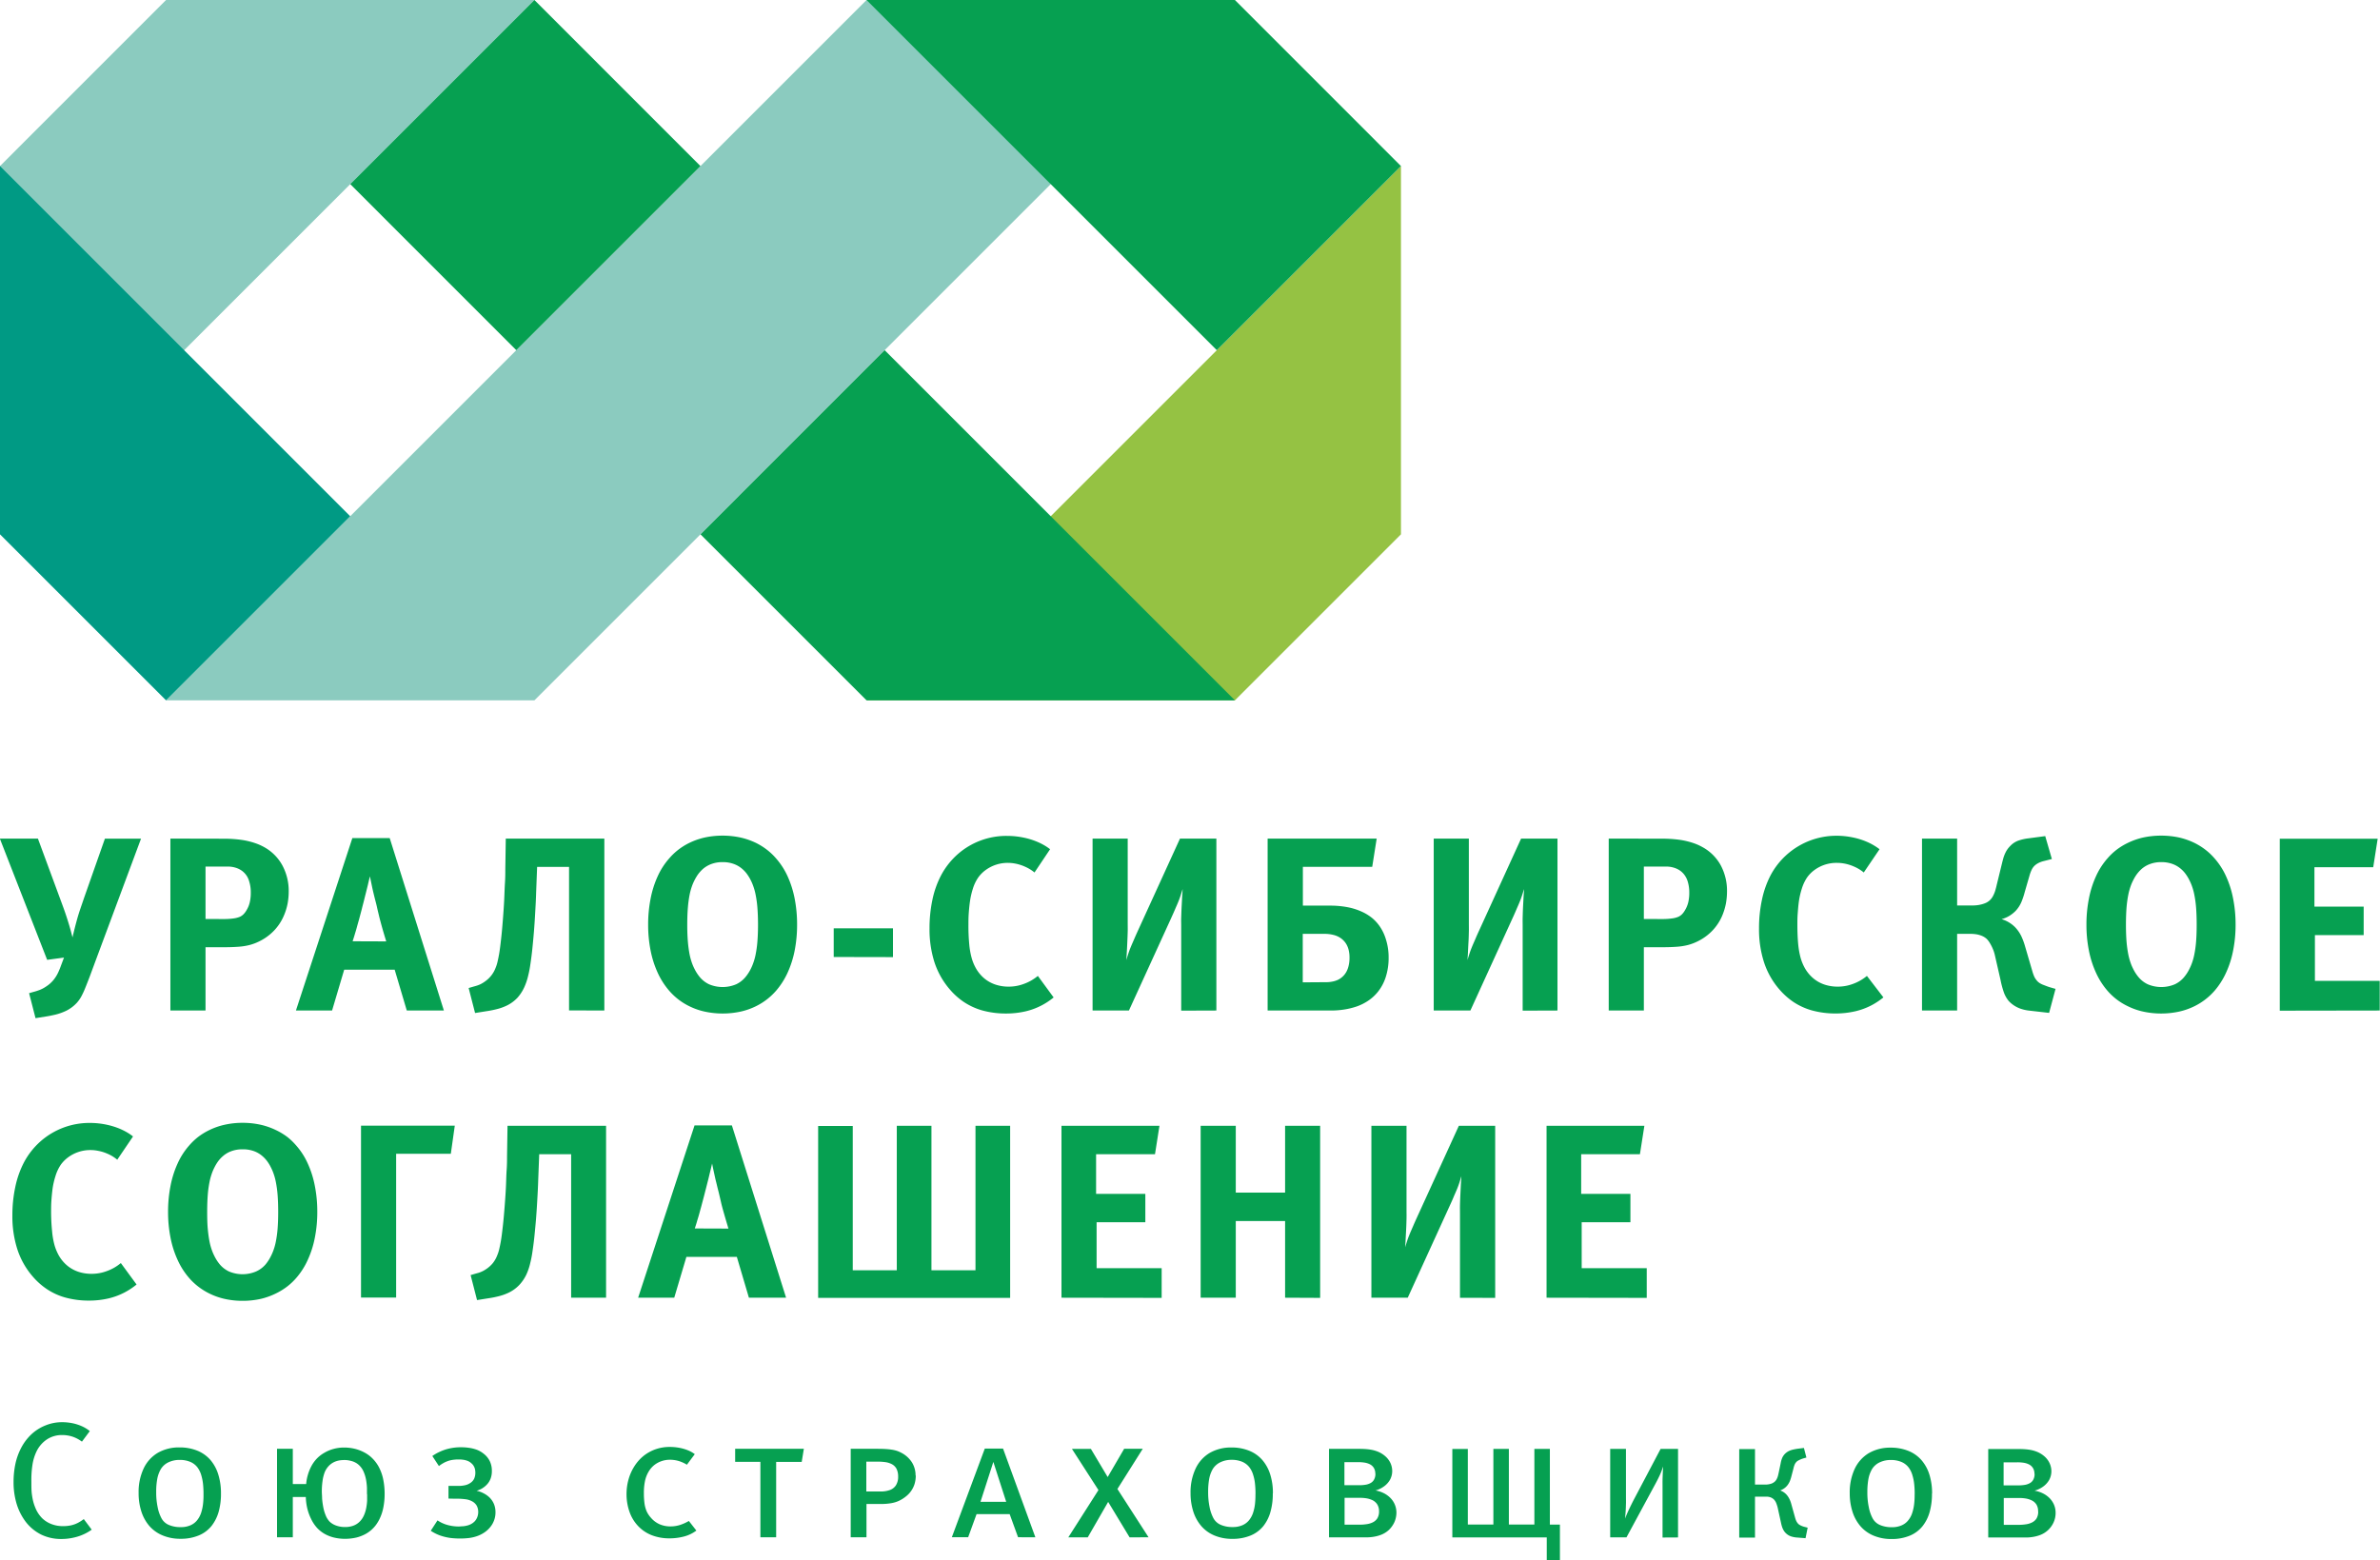 <svg id="Слой_1" data-name="Слой 1" xmlns="http://www.w3.org/2000/svg" viewBox="0 0 603.68 395.88"><title>uss</title><g id="_1537903175136" data-name=" 1537903175136"><polygon points="88.84 46.72 46.71 88.84 0 135.56 0 42.13 42.12 0 135.55 0 88.84 46.72" style="fill:#8bcbbf"/><path d="M219.84.49h93.43L135.59,178.17H42.16Q131,89.33,219.84.49Z" transform="translate(-0.04 -0.49)" style="fill:#8bcbbf"/><polygon points="355.35 135.56 313.23 177.68 219.8 177.68 266.51 130.97 308.64 88.84 355.35 42.13 341.31 28.09 355.35 42.13 355.35 135.56" style="fill:#95c243"/><path d="M131,89.33,88.88,47.2,135.59.49l42.12,42.13Zm88.84,88.84-42.12-42.12,46.71-46.72,88.84,88.84Z" transform="translate(-0.04 -0.49)" style="fill:#06a051;fill-rule:evenodd"/><polygon points="308.64 88.84 219.8 0 313.23 0 355.35 42.13 308.64 88.84" style="fill:#06a051;fill-rule:evenodd"/><polygon points="42.12 177.68 0 135.56 0 42.13 88.83 130.97 42.12 177.68" style="fill:#009a84;fill-rule:evenodd"/><path d="M9.65,213.24H0L12,244l4.27-.57-.75,2a19.32,19.32,0,0,1-.73,1.79,8.93,8.93,0,0,1-1.14,1.84,8,8,0,0,1-1.9,1.7,8.13,8.13,0,0,1-1.7.9c-.49.18-1,.35-1.56.49l-1.07.31,1.63,6.34,2.76-.44c.63-.1,1.39-.25,2.29-.46a14.19,14.19,0,0,0,2.78-1,9.24,9.24,0,0,0,2.65-2,8.5,8.5,0,0,0,1.11-1.56,20.83,20.83,0,0,0,1-2.15c.34-.83.74-1.85,1.18-3l1.57-4.24,11.42-30.69H26.65l-5.08,14.44c-.28.8-.54,1.57-.79,2.3s-.51,1.48-.76,2.27-.49,1.66-.75,2.64-.54,2.11-.84,3.4c-.27-1.08-.54-2.09-.81-3s-.57-1.85-.88-2.78-.67-1.92-1.07-3l-6-16.26ZM23.29,388.55l-2-2.67a9.61,9.61,0,0,1-1.57,1,7.37,7.37,0,0,1-1.71.6,9.44,9.44,0,0,1-2,.19,7.88,7.88,0,0,1-2.89-.51,6.93,6.93,0,0,1-2.43-1.54A8,8,0,0,1,9,383a11.47,11.47,0,0,1-.58-1.77,16.78,16.78,0,0,1-.35-2.14C8,378.3,8,377.4,8,376.39A25.06,25.06,0,0,1,8.29,372a11.94,11.94,0,0,1,1-3.25A7.61,7.61,0,0,1,12,365.63a6.87,6.87,0,0,1,3.76-1.07,8.43,8.43,0,0,1,2.64.4,8.22,8.22,0,0,1,2.42,1.28l2-2.68a8.94,8.94,0,0,0-2-1.23,11.61,11.61,0,0,0-2.4-.77,13.43,13.43,0,0,0-2.64-.26,11,11,0,0,0-4.18.81A11.39,11.39,0,0,0,8,364.38a12.94,12.94,0,0,0-2.64,3.53,15.92,15.92,0,0,0-1.4,3.9,22.08,22.08,0,0,0-.48,4.66,18.94,18.94,0,0,0,.8,5.62,14.46,14.46,0,0,0,2.33,4.54,11.31,11.31,0,0,0,3.87,3.18,11.45,11.45,0,0,0,5.07,1.12,14.07,14.07,0,0,0,4.15-.6,12.27,12.27,0,0,0,3.63-1.78Zm32.8-9.19a15.87,15.87,0,0,0-.64-4.64A10.3,10.3,0,0,0,53.51,371a8.74,8.74,0,0,0-3.29-2.42,11.74,11.74,0,0,0-4.66-.88,10.72,10.72,0,0,0-5.54,1.4,9.13,9.13,0,0,0-3.57,4,14,14,0,0,0-1.25,6.16,14.91,14.91,0,0,0,.68,4.64,10.61,10.61,0,0,0,2,3.68A9,9,0,0,0,41.23,390a11.44,11.44,0,0,0,4.58.88,11.73,11.73,0,0,0,4.67-.86,8.11,8.11,0,0,0,3.2-2.38A10.36,10.36,0,0,0,55.51,384a16.89,16.89,0,0,0,.58-4.64Zm-4.43.29a18.78,18.78,0,0,1-.12,2.38,11.11,11.11,0,0,1-.48,2.24,5.92,5.92,0,0,1-1,1.88,4.39,4.39,0,0,1-1.67,1.29,5.88,5.88,0,0,1-2.51.48,7.31,7.31,0,0,1-3-.55,3.81,3.81,0,0,1-1.84-1.62,9.84,9.84,0,0,1-1-2.83,18,18,0,0,1-.38-3.9,17.55,17.55,0,0,1,.28-3.39,7.82,7.82,0,0,1,.89-2.42,4.51,4.51,0,0,1,1.91-1.72,6.46,6.46,0,0,1,2.85-.62,6.78,6.78,0,0,1,2.72.5,4.48,4.48,0,0,1,1.77,1.34,6.21,6.21,0,0,1,1,2,12.39,12.39,0,0,1,.47,2.38,24.39,24.39,0,0,1,.11,2.58ZM74.31,377v-8.95h-4v22.45h4V380.28h3.3a14,14,0,0,0,.35,2.8,12.59,12.59,0,0,0,1,2.78,9.26,9.26,0,0,0,1.6,2.36,8.15,8.15,0,0,0,1.76,1.38,9.23,9.23,0,0,0,2.33.94,11.89,11.89,0,0,0,2.93.35,12.78,12.78,0,0,0,2.87-.33,9.83,9.83,0,0,0,2.32-.9,8.14,8.14,0,0,0,2.75-2.46,9.73,9.73,0,0,0,1-1.81,11.58,11.58,0,0,0,.77-2.54,17.51,17.51,0,0,0,.31-3.37,18.29,18.29,0,0,0-.41-3.92,11.71,11.71,0,0,0-1.12-3,9.47,9.47,0,0,0-1.65-2.16A8.37,8.37,0,0,0,92.5,369a10.34,10.34,0,0,0-2.39-.93,11.49,11.49,0,0,0-2.8-.34,10.1,10.1,0,0,0-2.66.35,9.35,9.35,0,0,0-2.37,1,8.3,8.3,0,0,0-1.91,1.49A8.82,8.82,0,0,0,79,372.49a11.62,11.62,0,0,0-.89,2.24A11,11,0,0,0,77.7,377Zm18.85,2.55c0,.48,0,1,0,1.65a14.17,14.17,0,0,1-.23,1.88,8.38,8.38,0,0,1-.58,1.86,5.07,5.07,0,0,1-1.07,1.58,4.55,4.55,0,0,1-.84.66,4.5,4.5,0,0,1-1.21.51,6,6,0,0,1-1.67.21,6.46,6.46,0,0,1-2.29-.39,4.56,4.56,0,0,1-1.64-1,5,5,0,0,1-1-1.62,10.45,10.45,0,0,1-.6-2.06,20.86,20.86,0,0,1-.29-2.13c0-.69-.07-1.31-.07-1.83a18.19,18.19,0,0,1,.17-2.57A10,10,0,0,1,82.4,374a5.19,5.19,0,0,1,1.23-1.8,4.74,4.74,0,0,1,1.32-.86,5.71,5.71,0,0,1,1.29-.36,9.16,9.16,0,0,1,1.07-.08,6.38,6.38,0,0,1,1.72.21,4.68,4.68,0,0,1,1.28.5,4.23,4.23,0,0,1,.88.67,5,5,0,0,1,1.12,1.68,9.29,9.29,0,0,1,.59,2,16.28,16.28,0,0,1,.22,2c0,.63,0,1.17,0,1.61Zm22.44,1.17a15.69,15.69,0,0,1,2.44.12,4.64,4.64,0,0,1,1.91.63,2.94,2.94,0,0,1,1,1,3.36,3.36,0,0,1,.39,1.61,3.66,3.66,0,0,1-.26,1.36,3.26,3.26,0,0,1-.58.95,3.7,3.7,0,0,1-.67.57,4,4,0,0,1-1.11.51,6.5,6.5,0,0,1-1.2.23c-.41,0-.78.06-1.12.06a10.72,10.72,0,0,1-2.69-.34,8.54,8.54,0,0,1-2.7-1.21l-1.71,2.64a11.17,11.17,0,0,0,2.42,1.21,13.78,13.78,0,0,0,2.5.6,19.67,19.67,0,0,0,2.56.15,18.49,18.49,0,0,0,2.16-.12,9.84,9.84,0,0,0,2.31-.56,7.83,7.83,0,0,0,2.22-1.28,6.65,6.65,0,0,0,1.34-1.52,6,6,0,0,0,.71-1.62,5.69,5.69,0,0,0,.2-1.55,5.53,5.53,0,0,0-.35-2,5.09,5.09,0,0,0-1.24-1.83,6.24,6.24,0,0,0-1.45-1,6.59,6.59,0,0,0-1.76-.63,5.65,5.65,0,0,0,1.39-.59,5.55,5.55,0,0,0,1.07-.83,4.53,4.53,0,0,0,1.09-1.64,5.39,5.39,0,0,0,.33-2,5.59,5.59,0,0,0-.48-2.35,5.34,5.34,0,0,0-1.61-2,6.4,6.4,0,0,0-1.74-1,9.4,9.4,0,0,0-2-.49,13.3,13.3,0,0,0-2-.14,13,13,0,0,0-3.14.36,11.84,11.84,0,0,0-2.41.86,11.3,11.3,0,0,0-1.72,1l1.67,2.55a8.16,8.16,0,0,1,1-.68,6.32,6.32,0,0,1,1.11-.53,6,6,0,0,1,1.32-.35,9.31,9.31,0,0,1,1.48-.11,7.58,7.58,0,0,1,1.16.06,5.17,5.17,0,0,1,1.16.28,3,3,0,0,1,1,.62,2.49,2.49,0,0,1,.65.8,2.69,2.69,0,0,1,.29.82,4.21,4.21,0,0,1,.07.76,3.77,3.77,0,0,1-.29,1.51,2.69,2.69,0,0,1-1,1.12,3.78,3.78,0,0,1-1.23.54,7.84,7.84,0,0,1-1.35.19l-1.26,0h-1.68v3.22Zm61.09,8.1-1.92-2.46a11.35,11.35,0,0,1-2.21,1,7.93,7.93,0,0,1-2.43.38,6.88,6.88,0,0,1-2.77-.54,6.25,6.25,0,0,1-2.2-1.64A6.58,6.58,0,0,1,164.1,384a7.77,7.77,0,0,1-.57-2,18.77,18.77,0,0,1-.17-2.68,14.68,14.68,0,0,1,.28-3.09,7.82,7.82,0,0,1,.85-2.26,6.16,6.16,0,0,1,1.38-1.69,6.24,6.24,0,0,1,1.88-1.07,6.47,6.47,0,0,1,2.22-.38,7.76,7.76,0,0,1,2.23.32,8.67,8.67,0,0,1,2.07.94l2-2.68a7.58,7.58,0,0,0-1.79-1,11.36,11.36,0,0,0-2.19-.62,13.05,13.05,0,0,0-2.34-.21,10.75,10.75,0,0,0-3.74.63,10.43,10.43,0,0,0-3.05,1.74,10.82,10.82,0,0,0-2.27,2.63,12.38,12.38,0,0,0-1.43,3.26,13.64,13.64,0,0,0-.5,3.69,13.38,13.38,0,0,0,.76,4.54,10,10,0,0,0,2.15,3.55,9.53,9.53,0,0,0,3.4,2.32,12.17,12.17,0,0,0,4.52.83,14.41,14.41,0,0,0,3.86-.5,9,9,0,0,0,3.07-1.51Zm27.21-20.77H186.51v3.31h6.4v19.14h4V371.38h6.48l.54-3.31Zm28.37,6.77a6.19,6.19,0,0,0-.91-3.31,7,7,0,0,0-2.55-2.37,9.26,9.26,0,0,0-1-.47,7.68,7.68,0,0,0-1.23-.34,15.17,15.17,0,0,0-1.73-.21c-.68-.05-1.51-.07-2.51-.07h-6.52v22.45h4v-8.45h3.64a14.9,14.9,0,0,0,2.55-.19,7.85,7.85,0,0,0,2-.59,8.4,8.4,0,0,0,1.72-1.06,6.5,6.5,0,0,0,1.35-1.37,6.36,6.36,0,0,0,.91-1.78,7.12,7.12,0,0,0,.33-2.24Zm-4.42.25a4,4,0,0,1-.58,2.27,3.07,3.07,0,0,1-1.58,1.19,6.78,6.78,0,0,1-2.36.35h-3.55v-7.57h2.93a13.35,13.35,0,0,1,1.94.13,5,5,0,0,1,1.64.53,2.84,2.84,0,0,1,1.14,1.14A4.25,4.25,0,0,1,227.85,375.09Zm34.81,15.43L254.46,368h-4.63l-8.36,22.49h4.14l2.13-5.86h8.4l2.13,5.86Zm-7.4-9h-6.52L252,371.38Zm36.11,9-7.9-12.25,6.43-10.2h-4.72L281,375.22l-4.26-7.15h-4.81l6.73,10.45-7.65,12h4.93l5.18-9,5.44,9Zm31.54-11.16a15.54,15.54,0,0,0-.64-4.64,10.3,10.3,0,0,0-1.94-3.68,8.66,8.66,0,0,0-3.29-2.42,11.67,11.67,0,0,0-4.66-.88,10.72,10.72,0,0,0-5.54,1.4,9.11,9.11,0,0,0-3.56,4,14.15,14.15,0,0,0-1.26,6.16,15.21,15.21,0,0,0,.68,4.64,10.63,10.63,0,0,0,2,3.68,8.89,8.89,0,0,0,3.32,2.42,11.47,11.47,0,0,0,4.58.88,11.78,11.78,0,0,0,4.68-.86,8.18,8.18,0,0,0,3.2-2.38,10.18,10.18,0,0,0,1.82-3.65,16.52,16.52,0,0,0,.58-4.64Zm-4.43.29a20.85,20.85,0,0,1-.11,2.38,11.11,11.11,0,0,1-.48,2.24,5.92,5.92,0,0,1-1,1.88,4.39,4.39,0,0,1-1.67,1.29,5.92,5.92,0,0,1-2.51.48,7.28,7.28,0,0,1-3-.55,3.84,3.84,0,0,1-1.85-1.62,10.15,10.15,0,0,1-1-2.83,18.6,18.6,0,0,1-.38-3.9,18.39,18.39,0,0,1,.28-3.39,7.82,7.82,0,0,1,.89-2.42,4.59,4.59,0,0,1,1.92-1.72,6.42,6.42,0,0,1,2.84-.62,6.83,6.83,0,0,1,2.73.5,4.62,4.62,0,0,1,1.77,1.34,6,6,0,0,1,1,2,11,11,0,0,1,.47,2.38,22,22,0,0,1,.11,2.58Zm30.43-1a6.6,6.6,0,0,0,2.12-1,5.36,5.36,0,0,0,1.55-1.67,4.61,4.61,0,0,0,.59-2.26,4.9,4.9,0,0,0-.49-2.13,5.27,5.27,0,0,0-1.37-1.72,6.59,6.59,0,0,0-2-1.16,9,9,0,0,0-1.21-.35,12.6,12.6,0,0,0-1.53-.21c-.6-.05-1.34-.07-2.24-.07h-7.19v22.45h7.82c.81,0,1.51,0,2.11,0a11,11,0,0,0,1.62-.18,9.42,9.42,0,0,0,1.49-.4,6.32,6.32,0,0,0,2.15-1.3,6.52,6.52,0,0,0,1.41-2,6.12,6.12,0,0,0,.5-2.36,5.28,5.28,0,0,0-1.58-3.8,6.47,6.47,0,0,0-1.68-1.19,7.55,7.55,0,0,0-2-.65Zm0-4.27a3,3,0,0,1-.35,1.51,2.19,2.19,0,0,1-.92.89,3.93,3.93,0,0,1-1.32.42,9.75,9.75,0,0,1-1.55.11h-3.72v-5.85h3.47a9.83,9.83,0,0,1,1.53.1,4.6,4.6,0,0,1,1.42.42,2.46,2.46,0,0,1,1,.88,2.7,2.7,0,0,1,.41,1.52Zm.92,9.57a3.29,3.29,0,0,1-.45,1.79,2.94,2.94,0,0,1-1.16,1,5.12,5.12,0,0,1-1.6.46,11.53,11.53,0,0,1-1.77.12h-3.76v-6.81h3.85a10,10,0,0,1,1.73.13,5.74,5.74,0,0,1,1.58.51,3,3,0,0,1,1.14,1.05A3.24,3.24,0,0,1,349.83,383.91Zm22.52-15.84h-3.93v22.45h23.95v5.85h3.34v-9.11h-2.55V368.07h-3.93v19.19h-6.47V368.07h-3.93v19.19h-6.48V368.07Zm53.32,22.45V368.07h-4.42L414.43,381c-.44.85-.83,1.65-1.2,2.43s-.7,1.54-1,2.33c.07-.72.12-1.39.16-2s.05-1.22.07-1.78,0-1.13,0-1.68V368.07h-4v22.45h4.13L420,376.81c.22-.41.44-.83.65-1.26s.43-.87.63-1.36.4-1,.6-1.64c0,.5-.06,1.06-.08,1.64s-.05,1.17-.06,1.76,0,1.12,0,1.61v13Zm31.93-22.7-1.38.17q-.51.06-1.08.18a6,6,0,0,0-1.15.33,3.87,3.87,0,0,0-1,.62,3.48,3.48,0,0,0-.91,1.24,6.37,6.37,0,0,0-.38,1.35l-.42,2c-.06.33-.14.65-.22,1a3.93,3.93,0,0,1-.32.91,2.15,2.15,0,0,1-.55.75,2.59,2.59,0,0,1-1.06.56,5,5,0,0,1-1.19.18c-.38,0-.72,0-1,0h-1.75v-9h-4v22.45h4V380.19h2.17l.89,0a3.35,3.35,0,0,1,.89.18,2.47,2.47,0,0,1,.81.5,2.78,2.78,0,0,1,.64,1,8.44,8.44,0,0,1,.45,1.54l.75,3.43a9.14,9.14,0,0,0,.26,1,4.73,4.73,0,0,0,.46,1,3.45,3.45,0,0,0,.87.93,3.39,3.39,0,0,0,1.11.55,6.12,6.12,0,0,0,1.22.23l1.3.1,1,.08.54-2.67-.83-.21a4.51,4.51,0,0,1-1.06-.41,2,2,0,0,1-.49-.34,2.86,2.86,0,0,1-.52-.76,5.84,5.84,0,0,1-.27-.75l-1-3.59a6.25,6.25,0,0,0-.68-1.62,4.39,4.39,0,0,0-.65-.84,4,4,0,0,0-.61-.5,4.31,4.31,0,0,0-.86-.42,4.91,4.91,0,0,0,.86-.43,4.24,4.24,0,0,0,.56-.43l.3-.31a4.71,4.71,0,0,0,.76-1.27,11,11,0,0,0,.41-1.32l.46-1.76a6.33,6.33,0,0,1,.3-1,2.33,2.33,0,0,1,.62-.87,2.87,2.87,0,0,1,.57-.33,6.51,6.51,0,0,1,.72-.31c.24-.08.45-.15.63-.19l.46-.13Zm32.51,11.54a15.87,15.87,0,0,0-.64-4.64,10.3,10.3,0,0,0-1.94-3.68,8.74,8.74,0,0,0-3.29-2.42,11.7,11.7,0,0,0-4.66-.88,10.72,10.72,0,0,0-5.54,1.4,9.19,9.19,0,0,0-3.57,4,14.15,14.15,0,0,0-1.25,6.16,15.21,15.21,0,0,0,.68,4.64,10.47,10.47,0,0,0,2,3.68,8.89,8.89,0,0,0,3.32,2.42,11.47,11.47,0,0,0,4.58.88,11.81,11.81,0,0,0,4.68-.86,8.15,8.15,0,0,0,3.19-2.38,10.2,10.2,0,0,0,1.83-3.65,16.89,16.89,0,0,0,.58-4.64Zm-4.43.29a18.78,18.78,0,0,1-.12,2.38,11.11,11.11,0,0,1-.48,2.24,5.73,5.73,0,0,1-1,1.88,4.32,4.32,0,0,1-1.67,1.29,5.87,5.87,0,0,1-2.5.48,7.36,7.36,0,0,1-3-.55,3.86,3.86,0,0,1-1.84-1.62,9.84,9.84,0,0,1-1-2.83,18,18,0,0,1-.38-3.9,18.39,18.39,0,0,1,.28-3.39,7.82,7.82,0,0,1,.89-2.42,4.51,4.51,0,0,1,1.91-1.72,6.46,6.46,0,0,1,2.85-.62,6.78,6.78,0,0,1,2.72.5,4.48,4.48,0,0,1,1.77,1.34,5.84,5.84,0,0,1,1,2,11.67,11.67,0,0,1,.47,2.38,22,22,0,0,1,.11,2.58Zm30.43-1a6.6,6.6,0,0,0,2.12-1,5.36,5.36,0,0,0,1.55-1.67,4.61,4.61,0,0,0,.59-2.26,4.91,4.91,0,0,0-.5-2.13,5.24,5.24,0,0,0-1.36-1.72,6.64,6.64,0,0,0-2-1.16,8.41,8.41,0,0,0-1.2-.35,12.79,12.79,0,0,0-1.54-.21c-.59-.05-1.33-.07-2.23-.07h-7.19v22.45h7.82c.81,0,1.51,0,2.11,0a11.14,11.14,0,0,0,1.62-.18,9.42,9.42,0,0,0,1.49-.4,6.12,6.12,0,0,0,3.55-3.28,5.78,5.78,0,0,0,.5-2.36,5.21,5.21,0,0,0-.42-2.12,5.4,5.4,0,0,0-1.15-1.68,6.36,6.36,0,0,0-1.69-1.19,7.48,7.48,0,0,0-2-.65Zm0-4.27a3,3,0,0,1-.35,1.51,2.19,2.19,0,0,1-.92.89,3.93,3.93,0,0,1-1.32.42,9.84,9.84,0,0,1-1.55.11h-3.72v-5.85h3.47a9.83,9.83,0,0,1,1.53.1,4.62,4.62,0,0,1,1.41.42,2.55,2.55,0,0,1,1,.88,2.7,2.7,0,0,1,.41,1.52Zm.91,9.57a3.29,3.29,0,0,1-.44,1.79,2.9,2.9,0,0,1-1.17,1,5,5,0,0,1-1.6.46,11.4,11.4,0,0,1-1.76.12h-3.76v-6.81h3.85a10,10,0,0,1,1.73.13,5.56,5.56,0,0,1,1.57.51,2.91,2.91,0,0,1,1.15,1.05A3.24,3.24,0,0,1,517,383.91ZM153.77,329.72V286.11h-25l-.12,7.72c0,1,0,2.13-.1,3.5s-.11,2.86-.19,4.45-.2,3.25-.33,4.92-.27,3.31-.45,4.88-.33,2.86-.51,3.85-.34,1.74-.48,2.28a8.89,8.89,0,0,1-.39,1.16A7.55,7.55,0,0,1,125,321a7.9,7.9,0,0,1-1.31,1.23,9.47,9.47,0,0,1-1.15.72,8.21,8.21,0,0,1-1,.42l-1.07.3-1.06.31,1.63,6.34,2.76-.44a24.06,24.06,0,0,0,2.67-.52,13.08,13.08,0,0,0,2.76-1,9.18,9.18,0,0,0,2.54-1.89,10.44,10.44,0,0,0,1.76-2.58,14.87,14.87,0,0,0,1-2.94,27.4,27.4,0,0,0,.59-3.08c.19-1.27.36-2.6.5-4s.27-2.77.38-4.14.2-2.69.27-3.95.14-2.4.19-3.43.08-1.88.1-2.57l.25-6.47h8.1v36.4Zm45.66,0L185.68,286h-9.47L161.9,329.72h9.16l3.08-10.35h12.8L190,329.72Zm-23.16-17.57c.2-.61.39-1.17.54-1.71s.34-1.11.51-1.71.34-1.27.55-2l.72-2.71c.13-.49.27-1.07.45-1.75s.35-1.4.55-2.16.37-1.53.56-2.29.36-1.47.51-2.14c.2,1,.39,1.89.55,2.61s.29,1.35.43,1.89.26,1.07.38,1.56.26,1,.4,1.59.35,1.48.53,2.28.44,1.73.74,2.78.67,2.32,1.12,3.79Zm40.07-26h-8.78v43.61h48.7V286.11h-8.79v36.65H236.3V286.11h-8.79v36.65H216.34V286.11Zm78.35,43.61v-7.53h-16.5V310.58h12.36v-7.21H278.06V293.32H293l1.13-7.21H269.28v43.61Zm40.2,0V286.11H326v16.94H313.49V286.11h-8.91v43.61h8.91V310.27H326v19.45Zm44.4,0V286.11h-9.22l-10.61,23.22c-.35.77-.69,1.52-1,2.25s-.66,1.49-1,2.34-.66,1.84-1,3c.05-.7.09-1.46.13-2.3s.09-1.67.13-2.52.06-1.66.08-2.43,0-1.42,0-2V286.11h-8.91v43.61h9.22l10.6-23.22c.36-.78.7-1.52,1-2.25s.66-1.49,1-2.34.66-1.85,1-3c0,.7-.1,1.46-.14,2.3s-.08,1.67-.12,2.52-.07,1.66-.09,2.43,0,1.42,0,2v21.58Zm38.44,0v-7.53h-16.5V310.58h12.36v-7.21H401.1V293.32H416l1.13-7.21H392.32v43.61ZM43.26,213.24v43.62h8.91V240.8H57c1.42,0,2.64-.05,3.66-.13a15.66,15.66,0,0,0,2.71-.44,12.66,12.66,0,0,0,2.35-.88,13.14,13.14,0,0,0,3.88-2.82,12.48,12.48,0,0,0,2.29-3.4A14.82,14.82,0,0,0,73,229.67a17,17,0,0,0,.27-3A13.65,13.65,0,0,0,71.64,220,11.68,11.68,0,0,0,67,215.38a13.71,13.71,0,0,0-2.28-1,19.16,19.16,0,0,0-3.27-.79,31.69,31.69,0,0,0-4.49-.32Zm8.91,20.4v-13.3h5.58a6.64,6.64,0,0,1,2.19.33,5.38,5.38,0,0,1,1.48.75,4.9,4.9,0,0,1,1.82,2.66,9.22,9.22,0,0,1,.41,2.85,10.53,10.53,0,0,1-.18,2.1,6.75,6.75,0,0,1-.88,2.35,5,5,0,0,1-.73,1,3.2,3.2,0,0,1-1,.71,6.34,6.34,0,0,1-1.62.41,17,17,0,0,1-2.48.15Zm60.46,23.22L98.89,213.12H89.41L75.1,256.86h9.17l3.07-10.35h12.81l3.07,10.35ZM89.48,239.29c.2-.61.38-1.17.54-1.72s.34-1.1.5-1.7.35-1.28.56-2l.72-2.71c.12-.49.27-1.08.45-1.76s.34-1.39.54-2.15l.57-2.29c.17-.77.35-1.47.51-2.15.2,1,.39,1.9.54,2.62s.3,1.35.43,1.89.26,1.07.39,1.56.26,1,.4,1.59c.15.72.34,1.48.53,2.28s.44,1.73.73,2.78.67,2.32,1.12,3.79Zm63.85,17.57V213.24h-25l-.12,7.72c0,1,0,2.14-.09,3.51s-.12,2.85-.2,4.45-.2,3.25-.33,4.92-.27,3.3-.45,4.88-.33,2.86-.51,3.84-.34,1.75-.48,2.28a8.38,8.38,0,0,1-.39,1.16,7.32,7.32,0,0,1-2.57,3.39,8.53,8.53,0,0,1-1.15.73,6.89,6.89,0,0,1-1,.41c-.33.11-.69.2-1.06.31l-1.07.31,1.63,6.34,2.76-.44a26.61,26.61,0,0,0,2.67-.52,13.08,13.08,0,0,0,2.76-1,9.38,9.38,0,0,0,2.54-1.89A10.63,10.63,0,0,0,133,251a15.1,15.1,0,0,0,1-2.94,27.4,27.4,0,0,0,.59-3.08c.19-1.27.36-2.6.5-4s.27-2.76.38-4.14.2-2.69.27-3.94.14-2.41.19-3.43.08-1.88.1-2.57l.25-6.47h8.1v36.4Zm30-44.37a21.38,21.38,0,0,0-4.65.5,18.12,18.12,0,0,0-3.77,1.33,16.51,16.51,0,0,0-2.95,1.85,15.65,15.65,0,0,0-2.18,2.1,18.17,18.17,0,0,0-2.92,4.53,25,25,0,0,0-1.8,5.7,33.67,33.67,0,0,0-.62,6.59,33.2,33.2,0,0,0,.62,6.53,24.92,24.92,0,0,0,1.8,5.65,19,19,0,0,0,2.92,4.57,16.2,16.2,0,0,0,2.18,2.09,16,16,0,0,0,2.95,1.85,17,17,0,0,0,3.77,1.33,21.54,21.54,0,0,0,9.32,0,17.32,17.32,0,0,0,3.76-1.33,16.25,16.25,0,0,0,5.13-3.94,19.3,19.3,0,0,0,2.92-4.57,25.43,25.43,0,0,0,1.8-5.65,34,34,0,0,0,.61-6.53,34.48,34.48,0,0,0-.61-6.59,25.53,25.53,0,0,0-1.8-5.7,18.46,18.46,0,0,0-2.92-4.53,15.75,15.75,0,0,0-2.19-2.1,16.78,16.78,0,0,0-2.94-1.85A18.44,18.44,0,0,0,188,213,21.57,21.57,0,0,0,183.36,212.49Zm0,6.72a8.11,8.11,0,0,1,2.95.51,6.8,6.8,0,0,1,2.06,1.24,7.45,7.45,0,0,1,1.35,1.53,10.22,10.22,0,0,1,.8,1.36,12.07,12.07,0,0,1,.62,1.47,14.27,14.27,0,0,1,.59,2.15,27.16,27.16,0,0,1,.44,3.15c.1,1.24.17,2.73.17,4.47s-.07,3.18-.17,4.42a27.6,27.6,0,0,1-.44,3.14,14.45,14.45,0,0,1-.59,2.14,12.07,12.07,0,0,1-.62,1.47,10.66,10.66,0,0,1-1.44,2.2,6.84,6.84,0,0,1-2.28,1.74,8.8,8.8,0,0,1-6.88,0,6.94,6.94,0,0,1-2.28-1.74,10.6,10.6,0,0,1-1.43-2.2,12,12,0,0,1-.63-1.47,15.79,15.79,0,0,1-.59-2.14,30.34,30.34,0,0,1-.43-3.14c-.11-1.24-.17-2.71-.17-4.42s.06-3.23.17-4.47a29.81,29.81,0,0,1,.43-3.15,15.57,15.57,0,0,1,.59-2.15,12,12,0,0,1,.63-1.47,12.71,12.71,0,0,1,.79-1.36,8.87,8.87,0,0,1,1.35-1.53,7,7,0,0,1,2.07-1.24,8.06,8.06,0,0,1,2.94-.51Zm43.21,24.1V236H211.51v7.28Zm36.75,4.77a11.75,11.75,0,0,1-3.48,2,11,11,0,0,1-3.93.72,10.54,10.54,0,0,1-3.09-.44,8.81,8.81,0,0,1-2.94-1.53A9.43,9.43,0,0,1,247.5,246a11.67,11.67,0,0,1-1-2.47,19.51,19.51,0,0,1-.61-3.44,49.05,49.05,0,0,1-.21-4.94c0-.85,0-1.79.07-2.83s.17-2.11.33-3.22a19.74,19.74,0,0,1,.74-3.19,10.43,10.43,0,0,1,1.31-2.75,8.38,8.38,0,0,1,1.89-1.92,9.45,9.45,0,0,1,5.64-1.84,10.05,10.05,0,0,1,1.88.18,11.15,11.15,0,0,1,2.39.74,10.33,10.33,0,0,1,2.51,1.52l3.95-5.9a12.81,12.81,0,0,0-1.19-.83A15.44,15.44,0,0,0,263,214a18.18,18.18,0,0,0-3.28-1,20.14,20.14,0,0,0-4.26-.44A18.64,18.64,0,0,0,243,217.17a19.12,19.12,0,0,0-4.24,5.36,23.71,23.71,0,0,0-2.21,6.21,34.85,34.85,0,0,0-.74,7.29,27.59,27.59,0,0,0,1.22,8.48,20.12,20.12,0,0,0,4,7.08,17.58,17.58,0,0,0,3.44,3.07,16.69,16.69,0,0,0,4.62,2.15,22.46,22.46,0,0,0,6.12.81,22,22,0,0,0,5-.56,17.15,17.15,0,0,0,3.95-1.46,17.49,17.49,0,0,0,3.13-2.06Zm45.28,8.78V213.24h-9.23l-10.61,23.23c-.35.77-.69,1.52-1,2.25s-.66,1.49-1,2.34-.66,1.84-1,3c.05-.7.09-1.47.14-2.3s.08-1.67.12-2.52.07-1.67.09-2.43,0-1.42,0-2V213.24h-8.91v43.62h9.22l10.61-23.22c.35-.78.69-1.52,1-2.25s.66-1.49,1-2.34.66-1.85,1-3c0,.7-.09,1.46-.13,2.3s-.09,1.67-.13,2.52-.06,1.66-.09,2.43,0,1.42,0,2v21.59Zm13-43.62v43.62h16.13a21.5,21.5,0,0,0,3.25-.25,18.47,18.47,0,0,0,3.24-.79,12.69,12.69,0,0,0,2.92-1.47,11,11,0,0,0,2.48-2.3,11.65,11.65,0,0,0,1.9-3.56,15.7,15.7,0,0,0,.77-5.06,15.06,15.06,0,0,0-.68-4.6A11.76,11.76,0,0,0,350,235.5a10.4,10.4,0,0,0-2-2.17,12,12,0,0,0-2.19-1.38,15.94,15.94,0,0,0-3.46-1.2,22.92,22.92,0,0,0-5-.5h-6.84V220.4H348.1l1.13-7.16Zm8.91,36.47v-12.3h5.59a9.09,9.09,0,0,1,2.12.25,5.66,5.66,0,0,1,1.89.81,5.08,5.08,0,0,1,1.43,1.51,5.52,5.52,0,0,1,.66,1.74,7.87,7.87,0,0,1,.17,1.71,8.53,8.53,0,0,1-.21,2,6,6,0,0,1-.49,1.42,5.1,5.1,0,0,1-.55.87,4.92,4.92,0,0,1-1.62,1.32,6.1,6.1,0,0,1-1.72.52,7.32,7.32,0,0,1-1.37.11Zm64.61,7.15V213.24h-9.23l-10.6,23.23c-.36.77-.69,1.52-1,2.25s-.66,1.49-1,2.34-.66,1.84-1,3c.06-.7.1-1.47.14-2.3s.08-1.67.13-2.52.06-1.67.08-2.43,0-1.42,0-2V213.24h-8.91v43.62H373l10.6-23.22c.36-.78.69-1.52,1-2.25s.66-1.49,1-2.34.66-1.85,1-3c0,.7-.09,1.46-.13,2.3s-.09,1.67-.13,2.52-.06,1.66-.08,2.43,0,1.42,0,2v21.59Zm13-43.62v43.62h8.91V240.8h4.84c1.42,0,2.64-.05,3.66-.13a15.66,15.66,0,0,0,2.71-.44,12.66,12.66,0,0,0,2.35-.88,13.14,13.14,0,0,0,3.88-2.82,12.72,12.72,0,0,0,2.29-3.4,15.31,15.31,0,0,0,1.09-3.46,17,17,0,0,0,.27-3,13.65,13.65,0,0,0-1.61-6.69,11.65,11.65,0,0,0-4.67-4.61,13.57,13.57,0,0,0-2.27-1,19.39,19.39,0,0,0-3.27-.79,31.72,31.72,0,0,0-4.5-.32Zm8.91,20.4v-13.3h5.59a6.54,6.54,0,0,1,2.18.33,5.45,5.45,0,0,1,1.49.75,5.2,5.2,0,0,1,.85.8,5.38,5.38,0,0,1,1,1.86,9.53,9.53,0,0,1,.41,2.85,10.53,10.53,0,0,1-.18,2.1,6.54,6.54,0,0,1-.42,1.42,6.14,6.14,0,0,1-.47.93,4.94,4.94,0,0,1-.72,1,3.25,3.25,0,0,1-1,.71,6.23,6.23,0,0,1-1.62.41,16.8,16.8,0,0,1-2.47.15Zm56.58,14.44a11.83,11.83,0,0,1-3.47,2,11,11,0,0,1-3.94.72,10.59,10.59,0,0,1-3.09-.44,8.77,8.77,0,0,1-2.93-1.53,9.45,9.45,0,0,1-2.39-2.87,12.23,12.23,0,0,1-1-2.47,20.47,20.47,0,0,1-.61-3.44c-.13-1.35-.21-3-.21-4.94,0-.85,0-1.79.08-2.83s.16-2.11.32-3.22a19.75,19.75,0,0,1,.75-3.19,10.73,10.73,0,0,1,1.3-2.75,8.23,8.23,0,0,1,1.9-1.92A9.45,9.45,0,0,1,466,219.4a10.15,10.15,0,0,1,1.89.18,11.08,11.08,0,0,1,2.38.74,10.14,10.14,0,0,1,2.51,1.52l4-5.9a12,12,0,0,0-1.2-.83,14.93,14.93,0,0,0-2.25-1.15,18.06,18.06,0,0,0-3.27-1,20.24,20.24,0,0,0-4.27-.44,18.92,18.92,0,0,0-16.63,10,24.07,24.07,0,0,0-2.2,6.21,34.18,34.18,0,0,0-.75,7.29,27.29,27.29,0,0,0,1.23,8.48,19.94,19.94,0,0,0,4,7.08,18.18,18.18,0,0,0,3.44,3.07,16.62,16.62,0,0,0,4.63,2.15,22.46,22.46,0,0,0,6.12.81,22.07,22.07,0,0,0,5-.56,17.33,17.33,0,0,0,4-1.46,17.85,17.85,0,0,0,3.13-2.06Zm45.16-35.46-4.21.56a11.92,11.92,0,0,0-2.61.6,5.32,5.32,0,0,0-2,1.35,6.05,6.05,0,0,0-1.11,1.5,8.85,8.85,0,0,0-.61,1.51q-.21.75-.36,1.38L506.5,225c-.1.47-.23.94-.37,1.43a8,8,0,0,1-.57,1.38,4,4,0,0,1-.88,1.14,3.86,3.86,0,0,1-1.22.72,7.77,7.77,0,0,1-1.51.41,9.59,9.59,0,0,1-1.6.13h-3.89V213.24h-8.91v43.62h8.91V237.41h3.27a9.67,9.67,0,0,1,1.38.08,6.55,6.55,0,0,1,1.48.37,4.38,4.38,0,0,1,1.34.8,5.4,5.4,0,0,1,.83,1.08,11.26,11.26,0,0,1,.75,1.47,9,9,0,0,1,.49,1.47l1.45,6.34a23.2,23.2,0,0,0,.75,2.9,7.35,7.35,0,0,0,1.32,2.49,6.8,6.8,0,0,0,1.13,1,7.58,7.58,0,0,0,1.71.92,10.13,10.13,0,0,0,2.43.56l5,.57,1.63-6.09-1.32-.38a7.92,7.92,0,0,1-.86-.29c-.33-.12-.66-.25-1-.38s-.53-.25-.69-.33a3.24,3.24,0,0,1-1-.89,4,4,0,0,1-.63-1.09,11.64,11.64,0,0,1-.41-1.22l-1.89-6.46a16.86,16.86,0,0,0-.87-2.31,8.84,8.84,0,0,0-1.63-2.34,8,8,0,0,0-3.39-2,7.82,7.82,0,0,0,2-.85,8.39,8.39,0,0,0,1.55-1.23,7.66,7.66,0,0,0,1.52-2.36,19.4,19.4,0,0,0,.8-2.41l1.2-4.14a9.37,9.37,0,0,1,.51-1.42,4.07,4.07,0,0,1,.54-.88,3.53,3.53,0,0,1,.64-.59,5,5,0,0,1,1-.55,6.09,6.09,0,0,1,1-.32l2-.51-1.69-5.83Zm29.46-.13a21.38,21.38,0,0,0-4.65.5,17.91,17.91,0,0,0-3.77,1.33,16.51,16.51,0,0,0-3,1.85,15.75,15.75,0,0,0-2.19,2.1,18.14,18.14,0,0,0-2.91,4.53,25,25,0,0,0-1.8,5.7,33.67,33.67,0,0,0-.62,6.59,33.2,33.2,0,0,0,.62,6.53,24.92,24.92,0,0,0,1.8,5.65,19,19,0,0,0,2.91,4.57,16.31,16.31,0,0,0,2.19,2.09,16,16,0,0,0,3,1.85,16.86,16.86,0,0,0,3.77,1.33,21.35,21.35,0,0,0,4.65.51,21.62,21.62,0,0,0,4.67-.51,17.32,17.32,0,0,0,3.76-1.33,16.25,16.25,0,0,0,5.13-3.94,19,19,0,0,0,2.91-4.57,24.43,24.43,0,0,0,1.8-5.65,33.2,33.2,0,0,0,.62-6.53,33.67,33.67,0,0,0-.62-6.59,24.54,24.54,0,0,0-1.8-5.7,18.14,18.14,0,0,0-2.91-4.53,15.75,15.75,0,0,0-2.19-2.1,16.78,16.78,0,0,0-2.94-1.85,18.44,18.44,0,0,0-3.76-1.33A21.64,21.64,0,0,0,548.27,212.49Zm0,6.72a8.15,8.15,0,0,1,3,.51,6.8,6.8,0,0,1,2.06,1.24,7.45,7.45,0,0,1,1.35,1.53,10,10,0,0,1,.79,1.36,12,12,0,0,1,.63,1.47,14.27,14.27,0,0,1,.59,2.15,27.16,27.16,0,0,1,.44,3.15c.1,1.24.16,2.73.16,4.47s-.06,3.18-.16,4.42a27.6,27.6,0,0,1-.44,3.14,14.45,14.45,0,0,1-.59,2.14,12,12,0,0,1-.63,1.47,10.21,10.21,0,0,1-1.43,2.2,6.84,6.84,0,0,1-2.28,1.74,8.8,8.8,0,0,1-6.88,0,6.84,6.84,0,0,1-2.28-1.74,10.21,10.21,0,0,1-1.43-2.2,12,12,0,0,1-.63-1.47,15.79,15.79,0,0,1-.59-2.14,30.06,30.06,0,0,1-.44-3.14c-.1-1.24-.16-2.71-.16-4.42s.06-3.23.16-4.47a29.53,29.53,0,0,1,.44-3.15,15.57,15.57,0,0,1,.59-2.15,12,12,0,0,1,.63-1.47,11.21,11.21,0,0,1,.79-1.36,8.87,8.87,0,0,1,1.35-1.53,6.74,6.74,0,0,1,2.07-1.24,8.06,8.06,0,0,1,2.94-.51Zm55.45,37.65v-7.53H587.21V237.72h12.37V230.5H587.09v-10H602l1.13-7.22H578.3v43.62ZM30.67,320.94a11.37,11.37,0,0,1-3.47,2,11,11,0,0,1-3.93.72,10.61,10.61,0,0,1-3.1-.44,8.77,8.77,0,0,1-2.93-1.53,9.36,9.36,0,0,1-2.38-2.86,12.33,12.33,0,0,1-1-2.48,19.46,19.46,0,0,1-.6-3.43A49.13,49.13,0,0,1,13,308c0-.85,0-1.79.07-2.82s.17-2.12.32-3.23a19.75,19.75,0,0,1,.75-3.19,10.73,10.73,0,0,1,1.3-2.75,8.43,8.43,0,0,1,1.9-1.92A9.45,9.45,0,0,1,23,292.26a9.46,9.46,0,0,1,1.89.19,10.48,10.48,0,0,1,2.38.73,9.73,9.73,0,0,1,2.51,1.53l4-5.9a12.4,12.4,0,0,0-1.19-.84,16.5,16.5,0,0,0-2.25-1.15,19,19,0,0,0-3.28-1,20.17,20.17,0,0,0-4.27-.44A18.73,18.73,0,0,0,10.38,290a19,19,0,0,0-4.25,5.37,24,24,0,0,0-2.2,6.2,34.18,34.18,0,0,0-.75,7.29,27.29,27.29,0,0,0,1.23,8.48,19.94,19.94,0,0,0,4,7.08,17.61,17.61,0,0,0,3.45,3.07,16.15,16.15,0,0,0,4.62,2.15,22.08,22.08,0,0,0,6.12.81,21.51,21.51,0,0,0,5-.56,17.33,17.33,0,0,0,3.95-1.46,17.85,17.85,0,0,0,3.13-2.06l-4-5.46Zm30.91-35.59a20.69,20.69,0,0,0-4.65.51,17.37,17.37,0,0,0-3.77,1.32A16.54,16.54,0,0,0,50.21,289,16.31,16.31,0,0,0,48,291.13a18,18,0,0,0-2.91,4.54,24.94,24.94,0,0,0-1.8,5.69,33.67,33.67,0,0,0-.62,6.59,33.2,33.2,0,0,0,.62,6.53,24.76,24.76,0,0,0,1.8,5.65A18.77,18.77,0,0,0,48,324.7a15.71,15.71,0,0,0,2.19,2.09,16.54,16.54,0,0,0,2.95,1.86A17.37,17.37,0,0,0,56.93,330a20.69,20.69,0,0,0,4.65.51,21,21,0,0,0,4.67-.51A17.86,17.86,0,0,0,70,328.65,16.81,16.81,0,0,0,73,326.79a15.71,15.71,0,0,0,2.19-2.09,18.77,18.77,0,0,0,2.91-4.57,24.76,24.76,0,0,0,1.8-5.65,33.2,33.2,0,0,0,.62-6.53,33.67,33.67,0,0,0-.62-6.59,24.94,24.94,0,0,0-1.8-5.69,18,18,0,0,0-2.91-4.54A16.31,16.31,0,0,0,73,289,16.81,16.81,0,0,0,70,287.18a17.86,17.86,0,0,0-3.76-1.32,21,21,0,0,0-4.67-.51Zm0,6.72a8.15,8.15,0,0,1,3,.51,6.82,6.82,0,0,1,2.06,1.25,7.76,7.76,0,0,1,1.35,1.52,10,10,0,0,1,.79,1.36,12,12,0,0,1,.63,1.47,14.27,14.27,0,0,1,.59,2.15,27.48,27.48,0,0,1,.44,3.15c.1,1.24.16,2.73.16,4.47s-.06,3.19-.16,4.42a27.27,27.27,0,0,1-.44,3.14,14.11,14.11,0,0,1-.59,2.14,12,12,0,0,1-.63,1.47,10.52,10.52,0,0,1-1.43,2.21A6.92,6.92,0,0,1,65,323.06a8.8,8.8,0,0,1-6.88,0,6.92,6.92,0,0,1-2.28-1.73,10.52,10.52,0,0,1-1.43-2.21,12,12,0,0,1-.63-1.47,15.39,15.39,0,0,1-.59-2.14c-.17-.86-.32-1.9-.44-3.14s-.16-2.71-.16-4.42.06-3.23.16-4.47.27-2.29.44-3.15a15.57,15.57,0,0,1,.59-2.15,12,12,0,0,1,.63-1.47,11.21,11.21,0,0,1,.79-1.36,7.76,7.76,0,0,1,1.35-1.52,6.75,6.75,0,0,1,2.07-1.25,8.06,8.06,0,0,1,2.94-.51Zm53.81-6H91.61v43.61h8.91V293.2h13.87l1-7.09Z" transform="translate(-0.04 -0.49)" style="fill:#06a051"/></g></svg>